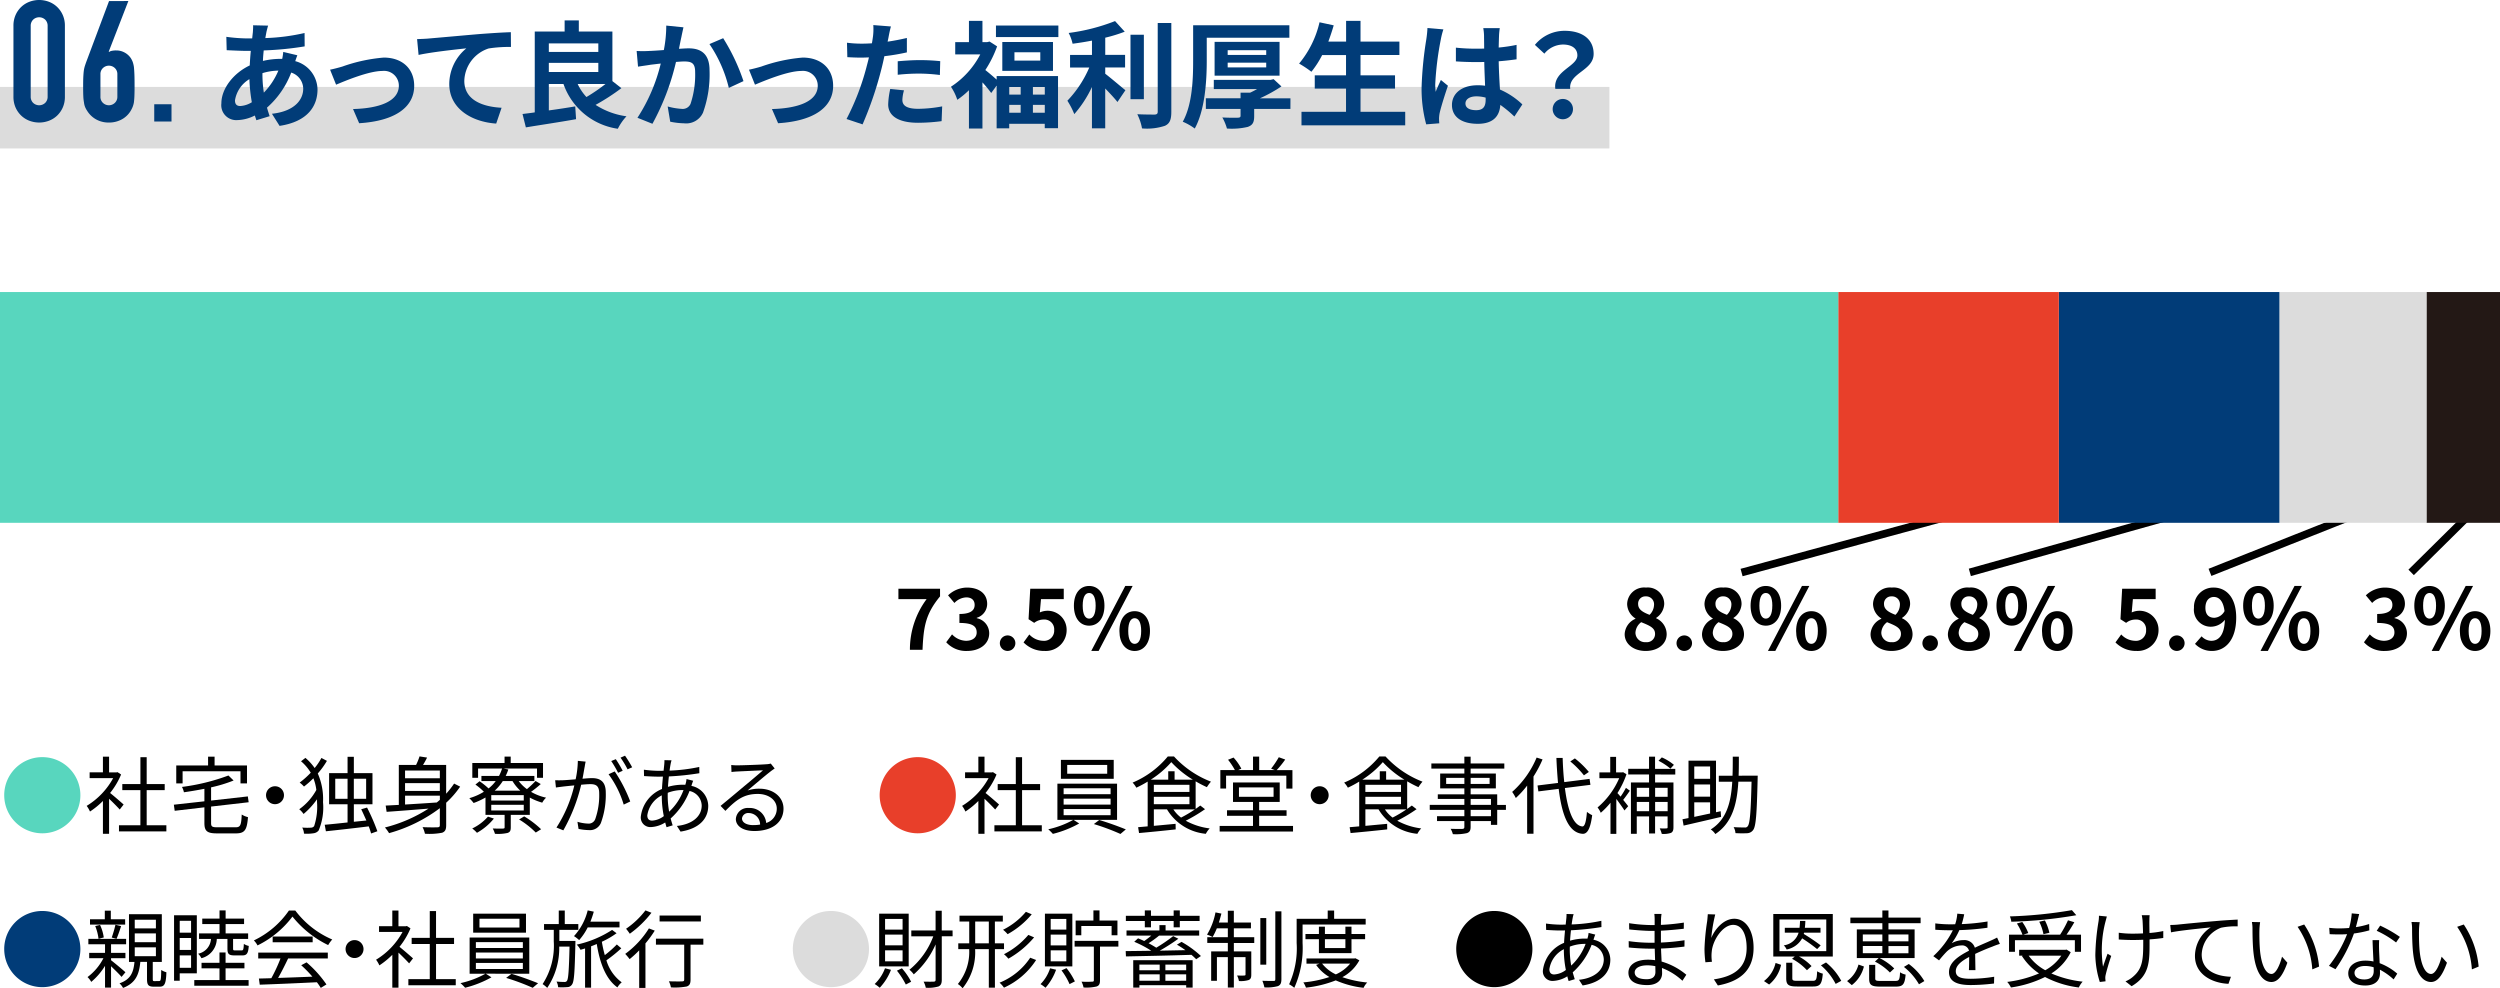 <svg xmlns="http://www.w3.org/2000/svg" width="325" height="128.473" viewBox="0 0 325 128.473">
  <g id="グループ_7117" data-name="グループ 7117" transform="translate(-30 -3978.035)">
    <path id="パス_25105" data-name="パス 25105" d="M0,0H10.52V1H0Z" transform="translate(343.096 4052.091) rotate(-44.683)"/>
    <path id="パス_25107" data-name="パス 25107" d="M0,0H20.017V1H0Z" transform="translate(317.113 4051.977) rotate(-21.656)"/>
    <path id="パス_25109" data-name="パス 25109" d="M0,0H27.423V1H0Z" transform="matrix(0.963, -0.27, 0.27, 0.963, 285.945, 4051.962)"/>
    <path id="パス_25111" data-name="パス 25111" d="M0,0H28.387V1H0Z" transform="translate(256.275 4051.981) rotate(-15.177)"/>
    <path id="パス_22908" data-name="パス 22908" d="M2035.5,1417.463a4.951,4.951,0,1,1-4.951,4.951A4.944,4.944,0,0,1,2035.5,1417.463Z" transform="translate(-2000 2659)" fill="#58d6be"/>
    <path id="パス_22909" data-name="パス 22909" d="M2045.565,1424.273c-.286-.32-.89-.935-1.385-1.4v4.555h-.8v-4.268a10.381,10.381,0,0,1-1.683,1.375,3.673,3.673,0,0,0-.429-.737,9.555,9.555,0,0,0,3.444-3.609h-3.059v-.748h1.727V1417.4h.8v2.047h.957l.142-.033.462.309a9.915,9.915,0,0,1-1.429,2.4c.516.406,1.485,1.254,1.759,1.5Zm6.063,2.046v.8h-6.161v-.8h2.783v-4.565H2045.9v-.793h2.354v-3.486h.814v3.486h2.343v.793h-2.343v4.565Z" transform="translate(-2000 2659)"/>
    <path id="パス_22910" data-name="パス 22910" d="M2060.625,1426.583c.639,0,.737-.286.8-1.661a2.674,2.674,0,0,0,.813.342c-.132,1.649-.4,2.111-1.573,2.111h-2.453c-1.277,0-1.639-.285-1.639-1.354v-2.035l-3.862.452-.11-.792,3.972-.441v-1.627c-.891.176-1.8.33-2.663.451a2.568,2.568,0,0,0-.253-.693,27.023,27.023,0,0,0,6.04-1.486l.671.65a18.426,18.426,0,0,1-2.927.891v1.716l4.776-.539.109.758-4.885.562v2.133c0,.463.121.562.826.562Zm-6.887-5.71h-.825v-2.332h4.137V1417.4h.846v1.145h4.214v2.332h-.846V1419.3h-7.526Z" transform="translate(-2000 2659)"/>
    <path id="パス_22911" data-name="パス 22911" d="M2066.917,1422.414a1.166,1.166,0,1,1-1.166-1.166A1.16,1.16,0,0,1,2066.917,1422.414Z" transform="translate(-2000 2659)"/>
    <path id="パス_22912" data-name="パス 22912" d="M2072.5,1417.947a10.244,10.244,0,0,1-1.189,1.639,8.216,8.216,0,0,1,.682,3.73,7.655,7.655,0,0,1-.571,3.686,1.025,1.025,0,0,1-.627.352,5.412,5.412,0,0,1-1.277.054,1.84,1.84,0,0,0-.231-.792,7.189,7.189,0,0,0,1.188.011.5.5,0,0,0,.364-.2,8.05,8.05,0,0,0,.374-3.125v-.364a9.882,9.882,0,0,1-1.75,1.914,3.016,3.016,0,0,0-.561-.615,7.476,7.476,0,0,0,2.222-2.509,5.914,5.914,0,0,0-.385-1.518,12.285,12.285,0,0,1-1.221,1.078,3.588,3.588,0,0,0-.561-.517,11.037,11.037,0,0,0,1.441-1.287,5.987,5.987,0,0,0-1.265-1.485l.572-.439a6.86,6.86,0,0,1,1.2,1.32,8.019,8.019,0,0,0,.88-1.311Zm5.742,9.44a8.752,8.752,0,0,0-.308-.924c-2.013.252-4.092.483-5.567.637l-.153-.846c.792-.066,1.826-.177,2.969-.3v-2.365h-2.4v-4.049h2.4v-2.123H2076v2.123h2.421v4.049H2076v2.277l1.628-.165c-.22-.495-.45-1.012-.671-1.463l.76-.22a26.248,26.248,0,0,1,1.342,3.08Zm-3.059-4.512v-2.606h-1.6v2.606Zm.815-2.606v2.606h1.6v-2.606Z" transform="translate(-2000 2659)"/>
    <path id="パス_22913" data-name="パス 22913" d="M2089.819,1421.3a12.19,12.19,0,0,1-1.815,2.09v2.9c0,.572-.121.848-.527,1a8.667,8.667,0,0,1-2.234.131,3.556,3.556,0,0,0-.308-.858c.869.044,1.694.033,1.936.022s.308-.076.308-.308V1424.1a19.777,19.777,0,0,1-6.6,3.245,4.842,4.842,0,0,0-.539-.737,18.986,18.986,0,0,0,5.666-2.453c-2.014.164-3.994.319-5.446.418l-.121-.814c.5-.022,1.067-.055,1.706-.088v-5.193h2.244a7.98,7.98,0,0,0,.451-1.112l.979.155a10.082,10.082,0,0,1-.528.957H2088v3.741a10.755,10.755,0,0,0,1.034-1.32Zm-7.162-2.1v1.012h4.522V1419.2Zm4.522,1.639h-4.522v1.013h4.522Zm-4.522,2.784c1.277-.077,2.707-.165,4.126-.265.132-.109.264-.219.4-.34v-.55h-4.522Z" transform="translate(-2000 2659)"/>
    <path id="パス_22914" data-name="パス 22914" d="M2100.3,1420.961a14.047,14.047,0,0,1-1.266,1.013,6.808,6.808,0,0,0,1.958.758,2.588,2.588,0,0,0-.5.65,7.861,7.861,0,0,1-1.617-.66v2.244H2096.4v1.628c0,.408-.087.617-.428.726a5.656,5.656,0,0,1-1.628.11,3.556,3.556,0,0,0-.286-.693c.616.023,1.166.023,1.342.011s.2-.055.2-.176v-1.606h-2.487v-2.255a9.378,9.378,0,0,1-1.54.715,5.673,5.673,0,0,0-.561-.627,7.436,7.436,0,0,0,1.892-.836,8.467,8.467,0,0,0-1.1-.936l.539-.429a9.231,9.231,0,0,1,1.167.935,4.809,4.809,0,0,0,.934-.957h-1.859v-.671h2.288a6.314,6.314,0,0,0,.4-.957h-3.124v1.2h-.748v-1.924h4.191v-.827h.8v.827h4.2v1.924h-.781v-1.2h-4.325l.595.121a6.2,6.2,0,0,1-.342.836h3.73v.671h-2.035a5.074,5.074,0,0,0,1.067,1.045,13.161,13.161,0,0,0,1.122-1.056Zm-6.095,4.489a7.6,7.6,0,0,1-2.2,1.849,4.358,4.358,0,0,0-.615-.562,6.4,6.4,0,0,0,2.046-1.54Zm3.883-3.048h-4.225v.705h4.225Zm0,1.254h-4.225v.739h4.225Zm-.451-1.837a5.743,5.743,0,0,1-1.012-1.243h-1.266a6.235,6.235,0,0,1-1.045,1.243Zm.506,3.345a12.389,12.389,0,0,1,2.2,1.672l-.694.43a11.109,11.109,0,0,0-2.167-1.7Z" transform="translate(-2000 2659)"/>
    <path id="パス_22915" data-name="パス 22915" d="M2106.011,1418.706c-.067.319-.165.968-.286,1.563.516-.044.967-.078,1.232-.078.989,0,1.793.374,1.793,1.871a10.651,10.651,0,0,1-.639,3.971,1.547,1.547,0,0,1-1.6.913,6.751,6.751,0,0,1-1.3-.153l-.143-.925a5.328,5.328,0,0,0,1.342.232.919.919,0,0,0,.969-.573,9.294,9.294,0,0,0,.517-3.367c0-1-.462-1.187-1.166-1.187-.264,0-.705.033-1.177.076a22.441,22.441,0,0,1-2.321,5.93l-.892-.363a17.452,17.452,0,0,0,2.321-5.479c-.583.055-1.111.111-1.4.143-.253.033-.715.089-.99.132l-.1-.945c.351.011.638.011.99,0s1-.067,1.672-.121a12.3,12.3,0,0,0,.286-2.4l1.013.1C2106.088,1418.255,2106.044,1418.486,2106.011,1418.706Zm5.919,4.522-.848.407a12.905,12.905,0,0,0-1.969-3.949l.8-.364A18.829,18.829,0,0,1,2111.93,1423.228Zm-.98-3.994-.6.264a13.556,13.556,0,0,0-.891-1.529l.594-.242A15.46,15.46,0,0,1,2110.95,1419.234Zm1.233-.451-.6.264a12.219,12.219,0,0,0-.913-1.518l.583-.254A16.173,16.173,0,0,1,2112.183,1418.783Z" transform="translate(-2000 2659)"/>
    <path id="パス_22916" data-name="パス 22916" d="M2117.176,1418.376c-.044.231-.088.517-.132.837a22.015,22.015,0,0,0,3.861-.474l.012.814a34.793,34.793,0,0,1-3.961.418c-.055.429-.088.891-.121,1.353a7.035,7.035,0,0,1,1.849-.275c.142,0,.274,0,.406.012.012-.034.022-.067.033-.111a2.912,2.912,0,0,0,.121-.637l.869.219c-.065.155-.165.451-.219.628,0,.01-.011.022-.011.043a2.689,2.689,0,0,1,2.188,2.586c0,1.584-1.045,2.948-3.6,3.356l-.474-.738c1.991-.209,3.224-1.232,3.224-2.663a1.989,1.989,0,0,0-1.584-1.881,9.166,9.166,0,0,1-2.454,3.576q.132.479.264.891l-.792.242c-.066-.187-.121-.4-.177-.616a3.781,3.781,0,0,1-1.87.6,1.244,1.244,0,0,1-1.3-1.386,4.42,4.42,0,0,1,2.75-3.565c.023-.549.078-1.1.122-1.617-.231.011-.452.011-.671.011-.473,0-1.331-.043-1.783-.076l-.021-.826a15.21,15.21,0,0,0,1.814.143c.253,0,.5,0,.748-.011.034-.319.067-.6.089-.847a4.806,4.806,0,0,0,.022-.528l.924.022A3.6,3.6,0,0,0,2117.176,1418.376Zm-2.4,7.339a2.76,2.76,0,0,0,1.519-.584,13.365,13.365,0,0,1-.264-2.5v-.2a3.472,3.472,0,0,0-1.882,2.6C2114.15,1425.482,2114.359,1425.715,2114.777,1425.715Zm2.212-1.156a7.294,7.294,0,0,0,1.87-2.817h-.187a5.377,5.377,0,0,0-1.859.353c-.011.153-.011.3-.011.45A11.789,11.789,0,0,0,2116.989,1424.559Z" transform="translate(-2000 2659)"/>
    <path id="パス_22917" data-name="パス 22917" d="M2125.833,1418.53c.572,0,3.19-.089,3.773-.143a2.586,2.586,0,0,0,.595-.088l.506.639c-.2.142-.418.285-.616.451-.55.418-2.047,1.693-2.9,2.408a4.649,4.649,0,0,1,1.529-.231c1.826,0,3.135,1.1,3.135,2.586,0,1.772-1.453,2.915-3.785,2.915-1.5,0-2.409-.649-2.409-1.562a1.546,1.546,0,0,1,1.7-1.431,2.13,2.13,0,0,1,2.244,1.947,1.929,1.929,0,0,0,1.375-1.88c0-1.078-1.034-1.893-2.464-1.893-1.838,0-2.817.781-4.214,2.2l-.627-.649c.913-.748,2.321-1.925,2.959-2.464.616-.506,1.991-1.662,2.553-2.156-.583.021-2.783.121-3.366.153-.243.011-.5.033-.727.066l-.033-.913A6.344,6.344,0,0,0,2125.833,1418.53Zm2.091,7.767a5.517,5.517,0,0,0,.89-.067,1.5,1.5,0,0,0-1.474-1.5.806.806,0,0,0-.88.7C2126.46,1425.967,2127.065,1426.3,2127.924,1426.3Z" transform="translate(-2000 2659)"/>
    <path id="パス_22918" data-name="パス 22918" d="M2149.308,1417.463a4.951,4.951,0,1,1-4.952,4.951A4.943,4.943,0,0,1,2149.308,1417.463Z" transform="translate(-2000 2659)" fill="#e83f2a"/>
    <path id="パス_22919" data-name="パス 22919" d="M2159.372,1424.273c-.286-.32-.891-.935-1.386-1.4v4.555h-.8v-4.268a10.387,10.387,0,0,1-1.683,1.375,3.63,3.63,0,0,0-.43-.737,9.551,9.551,0,0,0,3.445-3.609h-3.059v-.748h1.727V1417.4h.8v2.047h.957l.143-.033.462.309a9.924,9.924,0,0,1-1.43,2.4c.517.406,1.486,1.254,1.76,1.5Zm6.063,2.046v.8h-6.162v-.8h2.784v-4.565H2159.7v-.793h2.355v-3.486h.814v3.486h2.343v.793h-2.343v4.565Z" transform="translate(-2000 2659)"/>
    <path id="パス_22920" data-name="パス 22920" d="M2169.559,1425.615l.736.473a13.962,13.962,0,0,1-3.421,1.353,6.5,6.5,0,0,0-.6-.6,11.871,11.871,0,0,0,3.246-1.221h-2.058v-4.709h7.756v4.709Zm5.225-5.336h-6.865v-2.465h6.865Zm-6.513,2h6.106v-.769h-6.106Zm0,1.354h6.106v-.77h-6.106Zm0,1.375h6.106v-.792h-6.106Zm5.666-6.535h-5.2v1.144h5.2Zm-1.035,7.162c1.134.33,2.6.869,3.455,1.221l-.7.594a28.83,28.83,0,0,0-3.455-1.287Z" transform="translate(-2000 2659)"/>
    <path id="パス_22921" data-name="パス 22921" d="M2186.653,1424.229a20.407,20.407,0,0,1-2.508,1.5,8.625,8.625,0,0,0,3.113,1,3.1,3.1,0,0,0-.5.7,6.588,6.588,0,0,1-5.05-3.179H2180v2.145l2.827-.263.012.725c-1.717.187-3.51.363-4.764.474l-.121-.76c.362-.033.78-.066,1.243-.109v-5.82a14,14,0,0,1-1.474.792,3.229,3.229,0,0,0-.485-.661,11.9,11.9,0,0,0,4.578-3.4h.8a12.781,12.781,0,0,0,4.808,3.278,5.365,5.365,0,0,0-.527.716,15.261,15.261,0,0,1-1.464-.76v3.586c.22-.153.429-.307.605-.439Zm-1.585-3.84a12.781,12.781,0,0,1-2.8-2.278,12.319,12.319,0,0,1-2.663,2.278h2.266V1419.3h.825v1.088Zm-5.071,1.595h4.632v-.923H2180Zm0,1.6h4.632v-.969H2180Zm2.541.671a4.2,4.2,0,0,0,1,1.067,16.228,16.228,0,0,0,1.8-1.067Z" transform="translate(-2000 2659)"/>
    <path id="パス_22922" data-name="パス 22922" d="M2198.093,1426.407v.726h-9.538v-.726h4.335v-1.32h-3.378v-.715h3.378v-1.089h-2.6v-2.531h6.073v2.531h-2.674v1.089h3.565v.715h-3.565v1.32Zm-8.7-4.862h-.748v-2.4h1.892a9.07,9.07,0,0,0-.891-1.341l.715-.287a6.792,6.792,0,0,1,1.012,1.441l-.407.187h1.926v-1.75h.8v1.75h2.025l-.473-.187a11.717,11.717,0,0,0,1-1.484l.836.3a12.552,12.552,0,0,1-1.111,1.375h2.047v2.4h-.793v-1.673h-7.833Zm1.672,1.078h4.5V1421.4h-4.5Z" transform="translate(-2000 2659)"/>
    <path id="パス_22923" data-name="パス 22923" d="M2202.724,1422.414a1.166,1.166,0,1,1-1.166-1.166A1.16,1.16,0,0,1,2202.724,1422.414Z" transform="translate(-2000 2659)"/>
    <path id="パス_22924" data-name="パス 22924" d="M2214.153,1424.229a20.407,20.407,0,0,1-2.508,1.5,8.625,8.625,0,0,0,3.113,1,3.1,3.1,0,0,0-.5.7,6.588,6.588,0,0,1-5.05-3.179H2207.5v2.145l2.827-.263.012.725c-1.717.187-3.51.363-4.764.474l-.121-.76c.362-.033.78-.066,1.243-.109v-5.82a14,14,0,0,1-1.474.792,3.229,3.229,0,0,0-.485-.661,11.9,11.9,0,0,0,4.578-3.4h.8a12.781,12.781,0,0,0,4.808,3.278,5.365,5.365,0,0,0-.527.716,15.261,15.261,0,0,1-1.464-.76v3.586c.22-.153.429-.307.605-.439Zm-1.585-3.84a12.781,12.781,0,0,1-2.8-2.278,12.319,12.319,0,0,1-2.663,2.278h2.266V1419.3h.825v1.088Zm-5.071,1.595h4.632v-.923H2207.5Zm0,1.6h4.632v-.969H2207.5Zm2.541.671a4.2,4.2,0,0,0,1,1.067,16.228,16.228,0,0,0,1.8-1.067Z" transform="translate(-2000 2659)"/>
    <path id="パス_22925" data-name="パス 22925" d="M2225.77,1424.316h-1.134v1.948h-.814v-.494h-2.64v.758c0,.506-.155.693-.485.814a6.559,6.559,0,0,1-1.826.133,2.737,2.737,0,0,0-.286-.694c.66.022,1.32.012,1.508.012.209-.012.274-.078.274-.265v-.758h-3.554v-.627h3.554v-.827h-4.5v-.648h4.5v-.77h-3.454v-.6h3.454v-.771h-3.146v-1.936h3.146v-.638h-4.29v-.671h4.29v-.881h.815v.881h4.379v.671h-4.379v.638h3.278v1.936h-3.278v.771h3.454v1.375h1.134Zm-5.4-3.366v-.792H2218v.792Zm.815-.792v.792h2.464v-.792Zm0,3.51h2.64v-.77h-2.64Zm2.64.648h-2.64v.827h2.64Z" transform="translate(-2000 2659)"/>
    <path id="パス_22926" data-name="パス 22926" d="M2230.531,1417.76a14.8,14.8,0,0,1-1.177,2.222v7.438h-.825v-6.26a12.6,12.6,0,0,1-1.474,1.617,5.368,5.368,0,0,0-.473-.793,12.325,12.325,0,0,0,3.179-4.466Zm2.905,3.719c.374,2.916,1.088,4.884,2.266,4.994.319.022.5-.627.6-1.892a3.332,3.332,0,0,0,.682.429c-.242,1.881-.682,2.453-1.254,2.42-1.8-.131-2.684-2.409-3.1-5.842l-2.641.33-.11-.77,2.663-.33c-.089-1.023-.165-2.112-.209-3.255h.813c.034,1.111.1,2.177.209,3.146l3.29-.418.11.77Zm2.475-1.651a11.769,11.769,0,0,0-1.771-1.805l.593-.395a11.524,11.524,0,0,1,1.816,1.761Z" transform="translate(-2000 2659)"/>
    <path id="パス_22927" data-name="パス 22927" d="M2241.884,1421.83c-.286.408-.606.858-.869,1.189.285.352.549.682.648.825l-.484.551c-.209-.342-.671-.981-1.056-1.5v4.543h-.759v-4.048a10.391,10.391,0,0,1-1.265,1.309,2.861,2.861,0,0,0-.418-.693,10.307,10.307,0,0,0,2.816-3.807h-2.574v-.748h1.408v-2.024h.759v2.024h.77l.143-.032.44.274a11.939,11.939,0,0,1-1.177,2.443c.121.121.254.286.407.462a10.244,10.244,0,0,0,.7-1.144Zm3.278-2.111v1.033h2.387v5.82c0,.385-.077.606-.319.738a3.1,3.1,0,0,1-1.2.131,3.477,3.477,0,0,0-.264-.714c.407.01.748.01.869,0s.154-.034.154-.155v-1.408h-1.628v2.223h-.781v-2.223h-1.6v2.266h-.759v-6.678h2.355v-1.033h-2.707v-.739h2.707V1417.4h.781v1.584h2.629v.739Zm-2.377,1.726v1.178h1.6v-1.178Zm1.6,3.048v-1.21h-1.6v1.21Zm.781-3.048v1.178h1.628v-1.178Zm1.628,3.048v-1.21h-1.628v1.21Zm.363-5.534a7.694,7.694,0,0,0-1.551-1.023l.429-.44a6.423,6.423,0,0,1,1.573.968Z" transform="translate(-2000 2659)"/>
    <path id="パス_22928" data-name="パス 22928" d="M2253.741,1425.23c-1.716.407-3.564.836-4.873,1.133l-.143-.825.781-.153v-7.46h3.575v6.7l.606-.132Zm-3.487-6.556v1.605h2.058v-1.605Zm2.058,2.343h-2.058v1.584h2.058Zm-2.058,4.213c.638-.132,1.331-.287,2.058-.44v-1.452h-2.058Zm8.251-5.358s-.011.308-.011.407c-.11,4.61-.22,6.172-.583,6.657a1.007,1.007,0,0,1-.792.418,14.1,14.1,0,0,1-1.508-.012,1.789,1.789,0,0,0-.241-.781c.627.044,1.2.044,1.43.044a.4.4,0,0,0,.407-.165c.275-.33.4-1.782.495-5.787h-1.717c-.165,2.861-.769,5.336-2.992,6.81a2.084,2.084,0,0,0-.594-.6c2.09-1.309,2.641-3.575,2.794-6.205h-1.749v-.781h1.783c.033-.8.033-1.628.033-2.476h.792c0,.848,0,1.673-.033,2.476Z" transform="translate(-2000 2659)"/>
    <path id="パス_22929" data-name="パス 22929" d="M2035.5,1437.463a4.951,4.951,0,1,1-4.951,4.951A4.944,4.944,0,0,1,2035.5,1437.463Z" transform="translate(-2000 2659)" fill="#013c78"/>
    <path id="パス_22930" data-name="パス 22930" d="M2045.8,1446.033c-.253-.308-.869-.913-1.364-1.387v2.774h-.782v-2.828a8.441,8.441,0,0,1-1.793,2.09,2.655,2.655,0,0,0-.484-.627,7.049,7.049,0,0,0,2.068-2.453h-1.848v-.694h2.057v-1.121h-2.167v-.7h4.907v.7h-1.958v1.121h1.87v.694h-1.87v.263c.462.353,1.606,1.31,1.87,1.563Zm.473-6.8H2041.7v-.693h1.925v-1.122h.781v1.122h1.86Zm-3.268.044a5.647,5.647,0,0,1,.484,1.628l-.681.176a6.342,6.342,0,0,0-.43-1.66Zm2.739.154c-.186.572-.406,1.221-.594,1.65l-.626-.164a15.492,15.492,0,0,0,.484-1.662Zm4.941,7.14c.219,0,.253-.154.274-1.441a2.315,2.315,0,0,0,.672.3c-.044,1.508-.254,1.871-.858,1.871h-.792c-.705,0-.87-.242-.87-1v-2.223h-.869c-.154,1.662-.616,2.751-2.244,3.389a2.435,2.435,0,0,0-.463-.6c1.453-.506,1.816-1.408,1.947-2.784h-.714v-6.2h4.268v6.2h-1.177v2.212c0,.253.034.286.231.286Zm-3.169-6.843h2.751V1438.6h-2.751Zm0,1.793h2.751v-1.143h-2.751Zm0,1.816h2.751v-1.145h-2.751Z" transform="translate(-2000 2659)"/>
    <path id="パス_22931" data-name="パス 22931" d="M2053.364,1445.571v.957h-.737v-8.505h2.96v7.548Zm0-6.832v1.54h1.475v-1.54Zm0,3.784h1.475v-1.55h-1.475Zm1.475,2.323v-1.608h-1.475v1.608Zm4.488,1.594h2.992v.738h-7.062v-.738h3.278v-1.518H2056.2v-.727h2.332v-1.341h.792v1.341h2.453v.727h-2.453Zm-1.143-5.346a2.653,2.653,0,0,1-2,2.508,2.151,2.151,0,0,0-.429-.583,2.079,2.079,0,0,0,1.672-1.925h-1.551v-.715h2.662v-1.211h-2.244v-.715h2.244v-1.067h.792v1.067h2.4v.715h-2.4v1.211h2.927v.715H2060.3v1.254c0,.209.032.242.285.242h.815c.219,0,.264-.1.3-.848a1.831,1.831,0,0,0,.639.264c-.066,1-.275,1.232-.836,1.232h-1.013c-.758,0-.923-.2-.923-.89v-1.254Z" transform="translate(-2000 2659)"/>
    <path id="パス_22932" data-name="パス 22932" d="M2068.391,1437.408a11.846,11.846,0,0,0,4.8,3.762,4.377,4.377,0,0,0-.529.726,13.475,13.475,0,0,1-4.642-3.707,12.575,12.575,0,0,1-4.544,3.751,2.6,2.6,0,0,0-.473-.649,11.564,11.564,0,0,0,4.555-3.883Zm-4.82,5.467h9.044v.76h-5.16c-.385.814-.858,1.76-1.3,2.53,1.364-.044,2.915-.1,4.455-.165a16.208,16.208,0,0,0-1.452-1.484l.694-.375a14.648,14.648,0,0,1,2.585,2.871l-.737.451a6.753,6.753,0,0,0-.506-.736c-2.7.131-5.545.252-7.426.318l-.11-.8c.473-.012,1.023-.021,1.617-.044a20.785,20.785,0,0,0,1.188-2.563h-2.894Zm7.075-2.09v.748h-5.2v-.748Z" transform="translate(-2000 2659)"/>
    <path id="パス_22933" data-name="パス 22933" d="M2077.257,1442.414a1.166,1.166,0,1,1-1.166-1.166A1.16,1.16,0,0,1,2077.257,1442.414Z" transform="translate(-2000 2659)"/>
    <path id="パス_22934" data-name="パス 22934" d="M2083.186,1444.273c-.287-.32-.891-.935-1.386-1.4v4.555h-.8v-4.268a10.387,10.387,0,0,1-1.683,1.375,3.572,3.572,0,0,0-.429-.737,9.552,9.552,0,0,0,3.444-3.609h-3.058v-.748H2081V1437.4h.8v2.047h.957l.142-.033.462.309a9.889,9.889,0,0,1-1.429,2.4c.516.406,1.485,1.254,1.759,1.5Zm6.062,2.046v.8h-6.161v-.8h2.783v-4.565h-2.354v-.793h2.354v-3.486h.815v3.486h2.342v.793h-2.342v4.565Z" transform="translate(-2000 2659)"/>
    <path id="パス_22935" data-name="パス 22935" d="M2093.152,1445.615l.737.473a13.962,13.962,0,0,1-3.421,1.353,6.4,6.4,0,0,0-.606-.6,11.846,11.846,0,0,0,3.246-1.221h-2.057v-4.709h7.756v4.709Zm5.226-5.336h-6.865v-2.465h6.865Zm-6.514,2h6.107v-.769h-6.107Zm0,1.354h6.107v-.77h-6.107Zm0,1.375h6.107v-.792h-6.107Zm5.666-6.535h-5.2v1.144h5.2Zm-1.034,7.162c1.134.33,2.6.869,3.455,1.221l-.7.594a28.878,28.878,0,0,0-3.455-1.287Z" transform="translate(-2000 2659)"/>
    <path id="パス_22936" data-name="パス 22936" d="M2104.8,1441.721c-.089,3.685-.155,4.928-.441,5.3a.735.735,0,0,1-.627.341,8.013,8.013,0,0,1-1.177.011,1.76,1.76,0,0,0-.209-.736c.451.043.858.054,1.023.054a.355.355,0,0,0,.341-.154c.177-.264.253-1.342.33-4.444H2102.7a9.282,9.282,0,0,1-1.562,5.368,3.507,3.507,0,0,0-.6-.494,9.139,9.139,0,0,0,1.452-5.545v-1.508h-1.265v-.748h1.914v-1.76h.781v1.76h1.761v.748h-2.465v1.441h2.091Zm1.6-2.123a7.482,7.482,0,0,1-1.11,1.65,4.758,4.758,0,0,0-.672-.518,7.6,7.6,0,0,0,1.782-3.344l.792.165a12.645,12.645,0,0,1-.439,1.3h3.784v.748Zm4.368,2.716a18.235,18.235,0,0,1-1.936,1.563,5.494,5.494,0,0,0,1.991,2.86,2.527,2.527,0,0,0-.56.66c-1.5-1.067-2.278-3.135-2.685-5.643-.242.109-.495.209-.737.3v5.379h-.782v-5.1c-.209.066-.407.121-.593.176a2.643,2.643,0,0,0-.495-.672,13.777,13.777,0,0,0,4.6-1.914l.583.43a10.859,10.859,0,0,1-1.914,1.111,16.182,16.182,0,0,0,.385,1.738,14.2,14.2,0,0,0,1.562-1.386Z" transform="translate(-2000 2659)"/>
    <path id="パス_22937" data-name="パス 22937" d="M2115.118,1440.016a13.981,13.981,0,0,1-1.21,1.661v5.786h-.813v-4.885a13.048,13.048,0,0,1-1.243,1.145,7.873,7.873,0,0,0-.573-.682,11.962,11.962,0,0,0,3.08-3.312Zm-.429-2.323a13.441,13.441,0,0,1-2.816,2.729,7.25,7.25,0,0,0-.484-.649,10.922,10.922,0,0,0,2.519-2.387Zm6.745,4.149h-1.662v4.543c0,.506-.121.76-.484.891a8.311,8.311,0,0,1-2.068.121,2.931,2.931,0,0,0-.264-.792c.781.022,1.507.022,1.716.011s.275-.055.275-.242v-4.532h-3.675v-.781h6.162Zm-.32-3.015h-5.368v-.77h5.368Z" transform="translate(-2000 2659)"/>
    <path id="パス_22938" data-name="パス 22938" d="M2138.021,1437.463a4.951,4.951,0,1,1-4.952,4.951A4.943,4.943,0,0,1,2138.021,1437.463Z" transform="translate(-2000 2659)" fill="#dcdcdc"/>
    <path id="パス_22939" data-name="パス 22939" d="M2145.83,1445.109a7.144,7.144,0,0,1-1.463,2.332,5.19,5.19,0,0,0-.66-.484,5.318,5.318,0,0,0,1.342-2.046Zm2.3-.44h-3.84v-6.855h3.84Zm-.793-6.172h-2.277v1.386h2.277Zm0,2.035h-2.277v1.4h2.277Zm0,2.046h-2.277v1.431h2.277Zm-.088,2.333a8.806,8.806,0,0,1,1.2,1.749l-.692.363a10.62,10.62,0,0,0-1.155-1.8Zm6.59-4.159h-1.408v5.655c0,.484-.12.726-.429.869a4.755,4.755,0,0,1-1.65.165,2.746,2.746,0,0,0-.287-.792c.617.011,1.156.011,1.321,0s.242-.055.242-.242v-4.6a11.135,11.135,0,0,1-2.838,3.894,3.365,3.365,0,0,0-.561-.6,10.221,10.221,0,0,0,3.1-4.346h-2.86v-.759h3.157v-2.563h.8v2.563h1.408Z" transform="translate(-2000 2659)"/>
    <path id="パス_22940" data-name="パス 22940" d="M2159.339,1442.425v5.005h-.792v-5.005h-1.782a7.414,7.414,0,0,1-1.629,5.083,2.684,2.684,0,0,0-.615-.551,6.589,6.589,0,0,0,1.473-4.532h-1.419v-.759H2156v-2.828h-1.265v-.77h5.633v.77h-1.034v2.828h1.188v.759Zm-.792-.759v-2.828h-1.772v2.828Zm6.149,2.167a9.747,9.747,0,0,1-4.18,3.6,3.514,3.514,0,0,0-.572-.649,8.676,8.676,0,0,0,3.983-3.246Zm-.571-5.94a10.935,10.935,0,0,1-3.136,2.585,3.676,3.676,0,0,0-.594-.573,9.273,9.273,0,0,0,2.97-2.333Zm.308,3a12.264,12.264,0,0,1-3.345,2.772,4.016,4.016,0,0,0-.572-.583,10.327,10.327,0,0,0,3.169-2.509Z" transform="translate(-2000 2659)"/>
    <path id="パス_22941" data-name="パス 22941" d="M2167.292,1445.1a7.277,7.277,0,0,1-1.375,2.343,5.06,5.06,0,0,0-.649-.472,5.136,5.136,0,0,0,1.243-2.058Zm2.112-.429h-3.564v-6.855h3.564Zm-.781-6.172h-2.035v1.386h2.035Zm0,2.035h-2.035v1.4h2.035Zm0,2.046h-2.035v1.431h2.035Zm.022,2.311a8.665,8.665,0,0,1,1.089,1.727l-.693.353a8.552,8.552,0,0,0-1.045-1.783Zm6.744-2.794H2173v4.368c0,.461-.1.692-.44.813a5.777,5.777,0,0,1-1.7.132,2.868,2.868,0,0,0-.263-.759,13.11,13.11,0,0,0,1.385,0c.165,0,.22-.044.22-.2v-4.356H2169.7v-.748h5.688Zm-4.819-1.474h-.737v-1.915h2.311v-1.32h.792v1.32h2.332v1.915h-.759v-1.211h-3.939Z" transform="translate(-2000 2659)"/>
    <path id="パス_22942" data-name="パス 22942" d="M2183.6,1441.479a13.036,13.036,0,0,1,2.52,1.837l-.616.418a8.322,8.322,0,0,0-.616-.572c-3.091.1-6.359.164-8.515.209l-.033-.693c.913-.012,2.046-.022,3.289-.044l.022-.011a13.871,13.871,0,0,0-2.2-1.156l.495-.45c.253.1.529.219.8.352a11,11,0,0,0,.924-.705h-3.223v-.671h4.279v-.692h.8v.692h4.368v.671h-5.215a12.351,12.351,0,0,1-1.364.99c.374.2.727.408,1,.584a21.178,21.178,0,0,0,2.2-1.508l.671.341a25.672,25.672,0,0,1-2.42,1.552c1.078-.022,2.211-.045,3.334-.066a11.529,11.529,0,0,0-1.1-.715Zm-4.774-2.717h-2.464v-.672h2.464v-.7h.8v.7h2.949v-.7h.8v.7h2.574v.672h-2.574v.824h-.8v-.824h-2.949v.824h-.8Zm-1.507,5.1h7.723v3.565h-.836v-.319h-6.084v.319h-.8Zm.8.573v.737h2.641v-.737Zm2.641,2.1v-.836h-2.641v.836Zm3.443-2.1H2181.5v.737h2.706Zm0,2.1v-.836H2181.5v.836Z" transform="translate(-2000 2659)"/>
    <path id="パス_22943" data-name="パス 22943" d="M2190.4,1440.873h2.652v.748H2190.4v1.1h2.267v3c0,.375-.055.584-.33.715a3.4,3.4,0,0,1-1.276.132,2.5,2.5,0,0,0-.243-.715c.474.011.836.011.947,0s.154-.033.154-.142v-2.245H2190.4v3.95h-.781v-3.95H2188.2v3.069h-.748v-3.817h2.167v-1.1h-2.673v-.748h2.673v-1.154h-1.43a8.417,8.417,0,0,1-.55,1.133,4.7,4.7,0,0,0-.726-.309,8.69,8.69,0,0,0,1.1-2.893l.769.155c-.1.384-.209.791-.33,1.166h1.166v-1.541h.781v1.541h2.223v.748H2190.4Zm4.214,3.565h-.77v-6.051h.77Zm1.969-6.931v8.8c0,.539-.12.781-.45.923a5.424,5.424,0,0,1-1.761.165,4.783,4.783,0,0,0-.264-.858c.649.022,1.265.022,1.453.022s.23-.055.23-.242v-8.812Z" transform="translate(-2000 2659)"/>
    <path id="パス_22944" data-name="パス 22944" d="M2199.335,1439.223v2.4a12.7,12.7,0,0,1-1.078,5.831,3.236,3.236,0,0,0-.672-.462,11.3,11.3,0,0,0,.979-5.369v-3.146h4.038V1437.4h.836v1.079h4.1v.748Zm7.382,4.654a5.443,5.443,0,0,1-2.212,2.189,14,14,0,0,0,3.234.694,2.381,2.381,0,0,0-.472.692,12.524,12.524,0,0,1-3.62-.968,14.82,14.82,0,0,1-3.873.946,2.789,2.789,0,0,0-.34-.682,14.923,14.923,0,0,0,3.388-.7,5.532,5.532,0,0,1-1.727-1.573l.44-.164h-1.694v-.672h6.216l.142-.033Zm-5.259-.936v-1.814h-1.749v-.672h1.749v-.957h.781v.957h2.662v-.957h.792v.957h1.772v.672h-1.772v1.814Zm.418,1.366a4.936,4.936,0,0,0,1.782,1.4,5.078,5.078,0,0,0,1.86-1.4Zm.363-3.18v1.154h2.662v-1.154Z" transform="translate(-2000 2659)"/>
    <path id="パス_22945" data-name="パス 22945" d="M2224.261,1437.463a4.951,4.951,0,1,1-4.951,4.951A4.943,4.943,0,0,1,2224.261,1437.463Z" transform="translate(-2000 2659)"/>
    <path id="パス_22946" data-name="パス 22946" d="M2234.446,1438.376c-.044.231-.088.517-.132.837a22.015,22.015,0,0,0,3.862-.474l.011.814a34.8,34.8,0,0,1-3.96.418c-.055.429-.088.891-.122,1.353a7.046,7.046,0,0,1,1.849-.275c.143,0,.275,0,.406.012.012-.034.023-.067.034-.111a2.971,2.971,0,0,0,.121-.637l.869.219c-.066.155-.165.451-.22.628,0,.01-.011.022-.011.043a2.69,2.69,0,0,1,2.189,2.586c0,1.584-1.045,2.948-3.6,3.356l-.474-.738c1.992-.209,3.224-1.232,3.224-2.663a1.988,1.988,0,0,0-1.584-1.881,9.153,9.153,0,0,1-2.454,3.576q.133.479.265.891l-.792.242c-.067-.187-.121-.4-.177-.616a3.787,3.787,0,0,1-1.87.6,1.244,1.244,0,0,1-1.3-1.386,4.418,4.418,0,0,1,2.75-3.565c.022-.549.077-1.1.121-1.617-.23.011-.451.011-.671.011-.472,0-1.331-.043-1.782-.076l-.022-.826a15.211,15.211,0,0,0,1.815.143c.253,0,.5,0,.748-.011.033-.319.066-.6.089-.847a4.774,4.774,0,0,0,.021-.528l.924.022A3.64,3.64,0,0,0,2234.446,1438.376Zm-2.4,7.339a2.755,2.755,0,0,0,1.518-.584,13.365,13.365,0,0,1-.263-2.5v-.2a3.47,3.47,0,0,0-1.882,2.6C2231.421,1445.482,2231.63,1445.715,2232.048,1445.715Zm2.212-1.156a7.305,7.305,0,0,0,1.87-2.817h-.188a5.386,5.386,0,0,0-1.859.353c-.011.153-.011.3-.011.45A11.689,11.689,0,0,0,2234.26,1444.559Z" transform="translate(-2000 2659)"/>
    <path id="パス_22947" data-name="パス 22947" d="M2245.932,1438.6c0,.143-.012.384-.012.672a27.816,27.816,0,0,0,2.981-.3l-.01.8c-.87.1-1.914.2-2.971.253v1.54a27.4,27.4,0,0,0,3.069-.3l-.01.825c-1.035.132-2,.219-3.047.253.021.572.054,1.166.076,1.694a8.75,8.75,0,0,1,3.213,1.716l-.506.781a8.114,8.114,0,0,0-2.662-1.661c.01.274.021.507.021.683,0,.758-.506,1.539-1.936,1.539-1.584,0-2.443-.561-2.443-1.618,0-1,.957-1.682,2.542-1.682a6.445,6.445,0,0,1,.924.065c-.011-.494-.033-1.022-.044-1.5h-.627c-.748,0-1.958-.065-2.751-.153l-.01-.825a20.514,20.514,0,0,0,2.772.209h.594v-1.541h-.484c-.77,0-2.124-.11-2.816-.187l-.012-.813a20.317,20.317,0,0,0,2.817.242h.506v-.781a6.331,6.331,0,0,0-.043-.661H2246A5.371,5.371,0,0,0,2245.932,1438.6Zm-1.893,7.734c.627,0,1.166-.2,1.166-.957,0-.187-.011-.451-.011-.737a4.872,4.872,0,0,0-1.067-.111c-1.045,0-1.617.409-1.617.914S2242.95,1446.33,2244.039,1446.33Z" transform="translate(-2000 2659)"/>
    <path id="パス_22948" data-name="パス 22948" d="M2252.465,1440.973c.45-1.123,1.595-2.5,2.992-2.5,1.463,0,2.508,1.463,2.508,3.773,0,3.059-1.914,4.4-4.643,4.9l-.516-.793c2.386-.352,4.257-1.331,4.257-4.092,0-1.739-.594-2.992-1.75-2.992-1.375,0-2.651,2-2.783,3.443a5.137,5.137,0,0,0,.023,1.353l-.848.066a13.363,13.363,0,0,1-.121-1.749,28.89,28.89,0,0,1,.342-3.554c.044-.33.065-.649.088-.946l.967.033A20.283,20.283,0,0,0,2252.465,1440.973Z" transform="translate(-2000 2659)"/>
    <path id="パス_22949" data-name="パス 22949" d="M2259.317,1446.572a4.115,4.115,0,0,0,1.508-2.354l.715.242a4.561,4.561,0,0,1-1.552,2.563Zm4.005-3.19h-2.795v-5.523h7.735v5.523h-4.4a6.58,6.58,0,0,1,1.639,1.243l-.6.539a7.21,7.21,0,0,0-1.937-1.485Zm-1.991-.7h6.084v-4.115h-6.084Zm3.157-2.234a23.99,23.99,0,0,1,2.2,1.486l-.461.484a20.684,20.684,0,0,0-1.948-1.4,2.924,2.924,0,0,1-2.013,1.452,1.829,1.829,0,0,0-.374-.539,2.321,2.321,0,0,0,1.925-1.651h-1.793v-.627h1.914c.034-.275.055-.572.066-.9h.693c-.01.33-.033.627-.066.9h2.036v.627h-2.135Zm1.145,6.095c.472,0,.55-.154.594-1.243a2.413,2.413,0,0,0,.737.308c-.11,1.342-.341,1.672-1.266,1.672h-2.09c-1.122,0-1.4-.231-1.4-1.078v-2.012H2263v2.012c0,.286.1.341.671.341Zm1.749-2.387a7.782,7.782,0,0,1,1.98,2.387l-.726.4a8.024,8.024,0,0,0-1.914-2.411Z" transform="translate(-2000 2659)"/>
    <path id="パス_22950" data-name="パス 22950" d="M2270.119,1446.572a3.829,3.829,0,0,0,1.485-2.145l.705.253a4.342,4.342,0,0,1-1.574,2.42Zm4.587-7.525h-4.158v-.727h4.158v-.924h.793v.924h4.181v.727H2275.5v.814h3.4v3.719h-4.566a7.343,7.343,0,0,1,1.915,1.354l-.561.527a7.273,7.273,0,0,0-1.948-1.419l.495-.462h-2.849v-3.719h3.322Zm-2.541,2.365h2.541v-.9h-2.541Zm0,1.541h2.541v-.935h-2.541Zm4.247,3.6c.462,0,.55-.144.594-1.123a1.987,1.987,0,0,0,.725.3c-.109,1.265-.351,1.562-1.253,1.562h-2.09c-1.122,0-1.4-.23-1.4-1.057v-1.77h.792v1.761c0,.274.111.33.671.33Zm-.913-6.041v.9h2.6v-.9Zm2.6,1.508h-2.6v.935h2.6Zm.044,2.332a7.666,7.666,0,0,1,2.024,2.222l-.7.418a7.937,7.937,0,0,0-1.958-2.256Z" transform="translate(-2000 2659)"/>
    <path id="パス_22951" data-name="パス 22951" d="M2285.024,1439.168a27.013,27.013,0,0,0,3.356-.341l-.011.814a31.8,31.8,0,0,1-3.652.308,8.7,8.7,0,0,1-.99,1.705,3.158,3.158,0,0,1,1.529-.406,1.42,1.42,0,0,1,1.474.99c.749-.363,1.419-.628,1.992-.891.33-.144.593-.265.9-.429l.362.824a9.566,9.566,0,0,0-.978.353c-.616.231-1.4.55-2.234.946.011.638.022,1.572.034,2.111h-.848c.022-.418.033-1.132.033-1.714-1.023.539-1.738,1.121-1.738,1.847,0,.858.858.99,1.991.99a19.7,19.7,0,0,0,3-.263l-.021.879a25.644,25.644,0,0,1-3.015.2c-1.573,0-2.838-.342-2.838-1.684,0-1.3,1.309-2.112,2.6-2.783a.918.918,0,0,0-1-.683,2.893,2.893,0,0,0-1.893.8,14.6,14.6,0,0,0-1,1.144l-.748-.55a11.6,11.6,0,0,0,2.542-3.367h-.484c-.474,0-1.2-.022-1.8-.066v-.825a16.109,16.109,0,0,0,1.859.121c.232,0,.485,0,.727-.012a5.6,5.6,0,0,0,.274-1.375l.9.079A11.281,11.281,0,0,1,2285.024,1439.168Z" transform="translate(-2000 2659)"/>
    <path id="パス_22952" data-name="パス 22952" d="M2299.194,1442.82a6.856,6.856,0,0,1-2.519,2.762,14.006,14.006,0,0,0,4.07,1.067,3.11,3.11,0,0,0-.5.759,12.809,12.809,0,0,1-4.39-1.364,14.757,14.757,0,0,1-4.433,1.364,3.14,3.14,0,0,0-.485-.726,15.18,15.18,0,0,0,4.137-1.1,7.782,7.782,0,0,1-2.222-2.266l.11-.045h-.473v-.758h6l.165-.034Zm-7.25-.054h-.77v-2.223h1.749a7.736,7.736,0,0,0-.726-1.451l.7-.2a6.471,6.471,0,0,1,.781,1.441l-.649.209h4.785a13.569,13.569,0,0,0,1.024-1.869l.825.252c-.3.539-.682,1.133-1.012,1.617h1.881v2.223h-.8v-1.5h-7.789Zm7.976-4.752a57.978,57.978,0,0,1-8.449.846,2.5,2.5,0,0,0-.187-.693,57.668,57.668,0,0,0,8.064-.813Zm-6.193,5.257a6.43,6.43,0,0,0,2.156,1.893,5.993,5.993,0,0,0,2.09-1.893Zm1.924-2.793a6.431,6.431,0,0,0-.549-1.618l.737-.165a6.612,6.612,0,0,1,.583,1.6Z" transform="translate(-2000 2659)"/>
    <path id="パス_22953" data-name="パス 22953" d="M2303.7,1438.893a14.624,14.624,0,0,0-.307,5.809c.153-.462.384-1.134.593-1.683l.474.286c-.265.769-.595,1.892-.716,2.431a1.685,1.685,0,0,0-.055.494c.011.112.022.265.034.375l-.748.088a12.23,12.23,0,0,1-.583-3.488,29.713,29.713,0,0,1,.418-4.389,4.679,4.679,0,0,0,.054-.737l1.024.1C2303.834,1438.387,2303.758,1438.684,2303.7,1438.893Zm5.721-.231c-.011.242,0,.979.012,1.661a12.9,12.9,0,0,0,1.793-.253v.9c-.506.076-1.123.142-1.783.187v.385c0,2.529,0,4.323-2.332,5.7l-.8-.627a3.6,3.6,0,0,0,1.067-.682c1.177-1.034,1.243-2.278,1.243-4.389v-.342c-.473.023-.946.033-1.4.033-.529,0-1.309-.033-1.783-.066v-.879a12.525,12.525,0,0,0,1.772.12c.451,0,.924-.011,1.386-.032-.011-.693-.044-1.431-.066-1.705a6.532,6.532,0,0,0-.1-.66h1.023A5.872,5.872,0,0,0,2309.423,1438.662Z" transform="translate(-2000 2659)"/>
    <path id="パス_22954" data-name="パス 22954" d="M2313.107,1439.234c.715-.077,2.8-.286,4.82-.451,1.2-.109,2.232-.165,2.969-.2v.88a9.28,9.28,0,0,0-2.156.176,3.871,3.871,0,0,0-2.519,3.476c0,2.156,2,2.839,3.8,2.9l-.32.915c-2.035-.078-4.356-1.166-4.356-3.62a4.467,4.467,0,0,1,2.057-3.718c-1.177.131-3.982.4-5.17.648l-.1-.957C2312.547,1439.278,2312.9,1439.256,2313.107,1439.234Z" transform="translate(-2000 2659)"/>
    <path id="パス_22955" data-name="パス 22955" d="M2323.723,1439.982c-.011.694,0,1.695.077,2.608.176,1.837.715,3.058,1.5,3.058.561,0,1.078-1.144,1.364-2.244l.694.782c-.661,1.869-1.332,2.507-2.069,2.507-1.045,0-2.047-1.034-2.344-3.883-.1-.957-.121-2.3-.121-2.938a4.878,4.878,0,0,0-.077-.979l1.068.022A8.4,8.4,0,0,0,2323.723,1439.982Zm7.756,4.709-.88.364a11.175,11.175,0,0,0-1.914-5.535l.858-.3A11.852,11.852,0,0,1,2331.479,1444.691Z" transform="translate(-2000 2659)"/>
    <path id="パス_22956" data-name="パス 22956" d="M2336.263,1439.564a10.5,10.5,0,0,0,1.727-.407l.023.825a14.792,14.792,0,0,1-2,.407,19.437,19.437,0,0,1-2.4,4.643l-.846-.44a16.272,16.272,0,0,0,2.354-4.114c-.33.022-.66.032-.979.032-.408,0-.869-.01-1.287-.032l-.055-.826a10.364,10.364,0,0,0,1.342.077c.4,0,.814-.022,1.243-.055a9.125,9.125,0,0,0,.341-1.9l.968.088C2336.593,1438.255,2336.439,1438.926,2336.263,1439.564Zm3.014,2.883c.011.407.056,1.121.077,1.8a7.542,7.542,0,0,1,2.289,1.364l-.473.748a8.236,8.236,0,0,0-1.782-1.265c.01.175.01.33.01.463,0,.879-.56,1.594-1.924,1.594-1.211,0-2.2-.495-2.2-1.584,0-1.012.957-1.65,2.2-1.65a4.855,4.855,0,0,1,1.078.11c-.044-.9-.1-1.992-.121-2.773h.857C2339.267,1441.709,2339.267,1442.051,2339.277,1442.447Zm-1.914,3.916c.913,0,1.221-.484,1.221-1.09,0-.142,0-.307-.011-.494a3.806,3.806,0,0,0-1.133-.166c-.8,0-1.353.375-1.353.881S2336.5,1446.363,2337.363,1446.363Zm1.607-6.326.451-.671a16.693,16.693,0,0,1,2.563,1.464l-.495.726A12.829,12.829,0,0,0,2338.97,1440.037Z" transform="translate(-2000 2659)"/>
    <path id="パス_22957" data-name="パス 22957" d="M2344.469,1439.982c-.011.694,0,1.695.077,2.608.176,1.837.715,3.058,1.5,3.058.562,0,1.078-1.144,1.364-2.244l.694.782c-.661,1.869-1.331,2.507-2.069,2.507-1.045,0-2.047-1.034-2.343-3.883-.1-.957-.122-2.3-.122-2.938a4.9,4.9,0,0,0-.077-.979l1.068.022A8.4,8.4,0,0,0,2344.469,1439.982Zm7.756,4.709-.88.364a11.17,11.17,0,0,0-1.914-5.535l.858-.3A11.83,11.83,0,0,1,2352.225,1444.691Z" transform="translate(-2000 2659)"/>
    <path id="パス_22958" data-name="パス 22958" d="M2150.457,1396.926h-3.664v-1.353h5.413v.99c-1.849,2.255-2.145,3.851-2.277,6.942h-1.64A10.926,10.926,0,0,1,2150.457,1396.926Z" transform="translate(-2000 2659)"/>
    <path id="パス_22959" data-name="パス 22959" d="M2153.008,1402.526l.759-1.023a2.586,2.586,0,0,0,1.815.836c.825,0,1.387-.4,1.387-1.078,0-.771-.474-1.243-2.245-1.243v-1.166c1.5,0,1.98-.5,1.98-1.178,0-.615-.4-.979-1.089-.979a2.227,2.227,0,0,0-1.54.726l-.825-.99a3.623,3.623,0,0,1,2.442-1.012c1.574,0,2.64.77,2.64,2.135a1.888,1.888,0,0,1-1.353,1.793v.054a2,2,0,0,1,1.618,1.958c0,1.454-1.31,2.3-2.861,2.3A3.46,3.46,0,0,1,2153.008,1402.526Z" transform="translate(-2000 2659)"/>
    <path id="パス_22960" data-name="パス 22960" d="M2159.982,1402.6a1.008,1.008,0,1,1,1,1.056A1,1,0,0,1,2159.982,1402.6Z" transform="translate(-2000 2659)"/>
    <path id="パス_22961" data-name="パス 22961" d="M2163.063,1402.548l.748-1.034a2.528,2.528,0,0,0,1.793.825,1.314,1.314,0,0,0,1.441-1.386,1.272,1.272,0,0,0-1.375-1.376,1.948,1.948,0,0,0-1.222.43l-.736-.474.22-3.96h4.356v1.353h-2.959l-.154,1.727a2.47,2.47,0,0,1,3.487,2.244,2.708,2.708,0,0,1-2.849,2.762A3.708,3.708,0,0,1,2163.063,1402.548Z" transform="translate(-2000 2659)"/>
    <path id="パス_22962" data-name="パス 22962" d="M2169.607,1397.773c0-1.627.814-2.563,1.98-2.563s1.991.936,1.991,2.563-.825,2.6-1.991,2.6S2169.607,1399.412,2169.607,1397.773Zm2.828,0c0-1.2-.374-1.65-.848-1.65s-.836.451-.836,1.65.363,1.683.836,1.683S2172.435,1398.973,2172.435,1397.773Zm3.85-2.563h.957l-4.423,8.449h-.957Zm-.76,5.853c0-1.639.826-2.575,1.981-2.575s1.991.936,1.991,2.575-.836,2.6-1.991,2.6S2175.525,1402.691,2175.525,1401.063Zm2.829,0c0-1.2-.375-1.662-.848-1.662s-.836.462-.836,1.662.363,1.672.836,1.672S2178.354,1402.262,2178.354,1401.063Z" transform="translate(-2000 2659)"/>
    <path id="パス_22963" data-name="パス 22963" d="M2241.207,1401.48a2.274,2.274,0,0,1,1.4-2v-.044a2.279,2.279,0,0,1-1.078-1.871,2.207,2.207,0,0,1,2.453-2.145,2.13,2.13,0,0,1,2.367,2.156,2.286,2.286,0,0,1-1.046,1.782v.055a2.285,2.285,0,0,1,1.364,2.068c0,1.233-1.089,2.179-2.739,2.179C2242.374,1403.659,2241.207,1402.757,2241.207,1401.48Zm3.95-.054c0-.792-.759-1.078-1.8-1.507a1.807,1.807,0,0,0-.749,1.386,1.248,1.248,0,0,0,1.365,1.21A1.062,1.062,0,0,0,2245.157,1401.426Zm-.132-3.74a1.029,1.029,0,0,0-1.078-1.123.937.937,0,0,0-.99,1c0,.726.638,1.068,1.485,1.4A1.872,1.872,0,0,0,2245.025,1397.686Z" transform="translate(-2000 2659)"/>
    <path id="パス_22964" data-name="パス 22964" d="M2247.95,1402.6a1.008,1.008,0,1,1,1,1.056A1,1,0,0,1,2247.95,1402.6Z" transform="translate(-2000 2659)"/>
    <path id="パス_22965" data-name="パス 22965" d="M2251.261,1401.48a2.274,2.274,0,0,1,1.4-2v-.044a2.278,2.278,0,0,1-1.078-1.871,2.207,2.207,0,0,1,2.453-2.145,2.129,2.129,0,0,1,2.366,2.156,2.284,2.284,0,0,1-1.045,1.782v.055a2.285,2.285,0,0,1,1.364,2.068c0,1.233-1.089,2.179-2.739,2.179C2252.428,1403.659,2251.261,1402.757,2251.261,1401.48Zm3.95-.054c0-.792-.759-1.078-1.8-1.507a1.809,1.809,0,0,0-.748,1.386,1.248,1.248,0,0,0,1.364,1.21A1.062,1.062,0,0,0,2255.211,1401.426Zm-.132-3.74a1.029,1.029,0,0,0-1.078-1.123.937.937,0,0,0-.99,1c0,.726.637,1.068,1.485,1.4A1.872,1.872,0,0,0,2255.079,1397.686Z" transform="translate(-2000 2659)"/>
    <path id="パス_22966" data-name="パス 22966" d="M2257.576,1397.773c0-1.627.814-2.563,1.98-2.563s1.991.936,1.991,2.563-.825,2.6-1.991,2.6S2257.576,1399.412,2257.576,1397.773Zm2.827,0c0-1.2-.374-1.65-.847-1.65s-.836.451-.836,1.65.363,1.683.836,1.683S2260.4,1398.973,2260.4,1397.773Zm3.851-2.563h.957l-4.423,8.449h-.957Zm-.76,5.853c0-1.639.825-2.575,1.981-2.575s1.991.936,1.991,2.575-.836,2.6-1.991,2.6S2263.494,1402.691,2263.494,1401.063Zm2.828,0c0-1.2-.374-1.662-.847-1.662s-.836.462-.836,1.662.363,1.672.836,1.672S2266.322,1402.262,2266.322,1401.063Z" transform="translate(-2000 2659)"/>
    <path id="パス_22967" data-name="パス 22967" d="M2273.172,1401.48a2.274,2.274,0,0,1,1.4-2v-.044a2.278,2.278,0,0,1-1.078-1.871,2.207,2.207,0,0,1,2.453-2.145,2.13,2.13,0,0,1,2.367,2.156,2.286,2.286,0,0,1-1.046,1.782v.055a2.285,2.285,0,0,1,1.364,2.068c0,1.233-1.089,2.179-2.739,2.179C2274.339,1403.659,2273.172,1402.757,2273.172,1401.48Zm3.95-.054c0-.792-.759-1.078-1.805-1.507a1.809,1.809,0,0,0-.748,1.386,1.248,1.248,0,0,0,1.365,1.21A1.062,1.062,0,0,0,2277.122,1401.426Zm-.132-3.74a1.029,1.029,0,0,0-1.078-1.123.937.937,0,0,0-.99,1c0,.726.638,1.068,1.485,1.4A1.872,1.872,0,0,0,2276.99,1397.686Z" transform="translate(-2000 2659)"/>
    <path id="パス_22968" data-name="パス 22968" d="M2279.915,1402.6a1.008,1.008,0,1,1,1,1.056A1,1,0,0,1,2279.915,1402.6Z" transform="translate(-2000 2659)"/>
    <path id="パス_22969" data-name="パス 22969" d="M2283.226,1401.48a2.274,2.274,0,0,1,1.4-2v-.044a2.279,2.279,0,0,1-1.078-1.871,2.207,2.207,0,0,1,2.453-2.145,2.129,2.129,0,0,1,2.366,2.156,2.283,2.283,0,0,1-1.046,1.782v.055a2.285,2.285,0,0,1,1.365,2.068c0,1.233-1.089,2.179-2.74,2.179C2284.393,1403.659,2283.226,1402.757,2283.226,1401.48Zm3.95-.054c0-.792-.759-1.078-1.8-1.507a1.805,1.805,0,0,0-.748,1.386,1.248,1.248,0,0,0,1.364,1.21A1.062,1.062,0,0,0,2287.176,1401.426Zm-.132-3.74a1.029,1.029,0,0,0-1.078-1.123.937.937,0,0,0-.99,1c0,.726.637,1.068,1.485,1.4A1.872,1.872,0,0,0,2287.044,1397.686Z" transform="translate(-2000 2659)"/>
    <path id="パス_22970" data-name="パス 22970" d="M2289.541,1397.773c0-1.627.813-2.563,1.98-2.563s1.991.936,1.991,2.563-.825,2.6-1.991,2.6S2289.541,1399.412,2289.541,1397.773Zm2.827,0c0-1.2-.374-1.65-.847-1.65s-.836.451-.836,1.65.363,1.683.836,1.683S2292.368,1398.973,2292.368,1397.773Zm3.851-2.563h.957l-4.423,8.449h-.957Zm-.76,5.853c0-1.639.825-2.575,1.98-2.575s1.992.936,1.992,2.575-.836,2.6-1.992,2.6S2295.459,1402.691,2295.459,1401.063Zm2.828,0c0-1.2-.374-1.662-.848-1.662s-.835.462-.835,1.662.363,1.672.835,1.672S2298.287,1402.262,2298.287,1401.063Z" transform="translate(-2000 2659)"/>
    <path id="パス_22971" data-name="パス 22971" d="M2305.01,1402.548l.748-1.034a2.53,2.53,0,0,0,1.793.825,1.314,1.314,0,0,0,1.441-1.386,1.272,1.272,0,0,0-1.375-1.376,1.943,1.943,0,0,0-1.221.43l-.737-.474.22-3.96h4.356v1.353h-2.959l-.154,1.727a2.47,2.47,0,0,1,3.487,2.244,2.707,2.707,0,0,1-2.849,2.762A3.71,3.71,0,0,1,2305.01,1402.548Z" transform="translate(-2000 2659)"/>
    <path id="パス_22972" data-name="パス 22972" d="M2311.983,1402.6a1.008,1.008,0,1,1,1,1.056A1,1,0,0,1,2311.983,1402.6Z" transform="translate(-2000 2659)"/>
    <path id="パス_22973" data-name="パス 22973" d="M2315.35,1402.735l.858-.979a1.752,1.752,0,0,0,1.254.583c.934,0,1.705-.682,1.771-2.729a2.336,2.336,0,0,1-1.672.892,2.194,2.194,0,0,1-2.343-2.454,2.508,2.508,0,0,1,2.563-2.629c1.54,0,2.926,1.177,2.926,3.905,0,3.026-1.507,4.335-3.146,4.335A3,3,0,0,1,2315.35,1402.735Zm2.519-3.388a1.606,1.606,0,0,0,1.32-.869c-.165-1.332-.715-1.838-1.386-1.838-.606,0-1.1.463-1.1,1.408C2316.7,1398.939,2317.153,1399.347,2317.869,1399.347Z" transform="translate(-2000 2659)"/>
    <path id="パス_22974" data-name="パス 22974" d="M2321.609,1397.773c0-1.627.814-2.563,1.98-2.563s1.991.936,1.991,2.563-.825,2.6-1.991,2.6S2321.609,1399.412,2321.609,1397.773Zm2.828,0c0-1.2-.374-1.65-.848-1.65s-.836.451-.836,1.65.363,1.683.836,1.683S2324.437,1398.973,2324.437,1397.773Zm3.85-2.563h.957l-4.423,8.449h-.957Zm-.76,5.853c0-1.639.826-2.575,1.981-2.575s1.991.936,1.991,2.575-.836,2.6-1.991,2.6S2327.527,1402.691,2327.527,1401.063Zm2.828,0c0-1.2-.374-1.662-.847-1.662s-.836.462-.836,1.662.363,1.672.836,1.672S2330.355,1402.262,2330.355,1401.063Z" transform="translate(-2000 2659)"/>
    <path id="パス_22975" data-name="パス 22975" d="M2337.315,1402.526l.759-1.023a2.589,2.589,0,0,0,1.816.836c.825,0,1.386-.4,1.386-1.078,0-.771-.473-1.243-2.245-1.243v-1.166c1.5,0,1.981-.5,1.981-1.178,0-.615-.4-.979-1.089-.979a2.225,2.225,0,0,0-1.54.726l-.825-.99a3.622,3.622,0,0,1,2.442-1.012c1.573,0,2.64.77,2.64,2.135a1.888,1.888,0,0,1-1.353,1.793v.054a2,2,0,0,1,1.617,1.958c0,1.454-1.309,2.3-2.86,2.3A3.464,3.464,0,0,1,2337.315,1402.526Z" transform="translate(-2000 2659)"/>
    <path id="パス_22976" data-name="パス 22976" d="M2343.859,1397.773c0-1.627.815-2.563,1.981-2.563s1.991.936,1.991,2.563-.825,2.6-1.991,2.6S2343.859,1399.412,2343.859,1397.773Zm2.829,0c0-1.2-.375-1.65-.848-1.65s-.836.451-.836,1.65.363,1.683.836,1.683S2346.688,1398.973,2346.688,1397.773Zm3.85-2.563h.957l-4.423,8.449h-.957Zm-.76,5.853c0-1.639.826-2.575,1.981-2.575s1.991.936,1.991,2.575-.836,2.6-1.991,2.6S2349.778,1402.691,2349.778,1401.063Zm2.828,0c0-1.2-.374-1.662-.847-1.662s-.836.462-.836,1.662.363,1.672.836,1.672S2352.606,1402.262,2352.606,1401.063Z" transform="translate(-2000 2659)"/>
    <path id="パス_25104" data-name="パス 25104" d="M0,0H9.559V30H0Z" transform="translate(345.441 4016)" fill="#231815"/>
    <path id="パス_25106" data-name="パス 25106" d="M0,0H19.118V30H0Z" transform="translate(326.323 4016)" fill="#dcdcdc"/>
    <path id="パス_25108" data-name="パス 25108" d="M0,0H28.676V30H0Z" transform="translate(297.646 4016)" fill="#013c78"/>
    <path id="パス_25110" data-name="パス 25110" d="M0,0H28.676V30H0Z" transform="translate(268.971 4016)" fill="#e83f2a"/>
    <path id="パス_25112" data-name="パス 25112" d="M0,0H238.971V30H0Z" transform="translate(30 4016)" fill="#58d6be"/>
    <path id="パス_25113" data-name="パス 25113" d="M0,0H209.224V8H0Z" transform="translate(30 3989.333)" fill="#dcdcdc"/>
    <path id="パス_23334" data-name="パス 23334" d="M2064.643,1323.16c-.045.255-.1.526-.15.825a26.344,26.344,0,0,0,5.1-.66l.014,1.74a41.236,41.236,0,0,1-5.324.525c-.045.45-.091.915-.1,1.365a10.23,10.23,0,0,1,2.235-.27h.27a8,8,0,0,0,.134-.9l1.83.435c-.059.165-.179.48-.269.765a3.88,3.88,0,0,1,2.894,3.675c0,2.13-1.245,4.185-4.934,4.739l-.99-1.574c2.894-.315,4.065-1.785,4.065-3.255a2.231,2.231,0,0,0-1.56-2.1,11.507,11.507,0,0,1-3.15,4.559c.105.375.225.75.345,1.111l-1.725.525c-.06-.2-.135-.405-.2-.615a5.352,5.352,0,0,1-2.325.6,1.94,1.94,0,0,1-2.025-2.174c0-1.935,1.59-3.945,3.69-4.935q.045-.968.135-1.89h-.48c-.78,0-1.95-.06-2.655-.09l-.045-1.74a21.176,21.176,0,0,0,2.76.21h.6c.03-.285.06-.554.09-.81.015-.284.045-.645.03-.9l1.95.045C2064.763,1322.665,2064.7,1322.936,2064.643,1323.16Zm-3.405,9.659a3.2,3.2,0,0,0,1.5-.494,20.879,20.879,0,0,1-.315-3,3.911,3.911,0,0,0-1.875,2.76C2060.548,1332.564,2060.758,1332.819,2061.238,1332.819Zm3.06-1.739a9.239,9.239,0,0,0,1.89-2.865,7.441,7.441,0,0,0-2.07.33v.045A15.763,15.763,0,0,0,2064.3,1331.08Z" transform="translate(-2000 2659)" fill="#013c78"/>
    <path id="パス_23335" data-name="パス 23335" d="M2074.5,1327.69a21.142,21.142,0,0,1,5.385-1.17c2.37,0,3.96,1.41,3.96,3.675,0,2.715-2.385,4.56-7.154,4.86l-.795-1.845c3.434-.09,5.955-1.005,5.955-3.045a1.924,1.924,0,0,0-2.146-1.905c-1.74,0-4.739,1.245-6.014,1.785l-.781-1.95C2073.357,1328.005,2074.048,1327.825,2074.5,1327.69Z" transform="translate(-2000 2659)" fill="#013c78"/>
    <path id="パス_23336" data-name="パス 23336" d="M2085.7,1324.045c1.245-.105,3.72-.33,6.465-.569,1.545-.121,3.2-.226,4.245-.256l.015,1.92a16.982,16.982,0,0,0-2.9.195,4.563,4.563,0,0,0-3.165,4.215c0,2.46,2.31,3.36,4.845,3.495l-.7,2.055c-3.135-.21-6.1-1.906-6.1-5.145a6.041,6.041,0,0,1,2.22-4.635c-1.41.15-4.47.48-6.21.855l-.194-2.055C2084.818,1324.1,2085.4,1324.075,2085.7,1324.045Z" transform="translate(-2000 2659)" fill="#013c78"/>
    <path id="パス_23337" data-name="パス 23337" d="M2110.782,1330.495a28.03,28.03,0,0,1-3.359,2.175,9.856,9.856,0,0,0,4.019,1.484,6.868,6.868,0,0,0-1.125,1.62,8.809,8.809,0,0,1-7.064-5.819h-1.905v3.435c1.11-.151,2.3-.33,3.434-.525l.106,1.664c-2.281.406-4.725.766-6.526,1.066l-.434-1.741c.48-.059,1.005-.12,1.59-.209V1323.13h3.884v-1.44h1.845v1.44h4.365v6.45Zm-9.434-5.82v1.11h6.434v-1.11Zm0,3.72h6.434v-1.185h-6.434Zm3.75,1.56a6.542,6.542,0,0,0,1.139,1.694,22.333,22.333,0,0,0,2.475-1.694Z" transform="translate(-2000 2659)" fill="#013c78"/>
    <path id="パス_23338" data-name="パス 23338" d="M2118.583,1323.835c-.1.45-.21,1.005-.315,1.545.495-.03.945-.06,1.259-.06,1.59,0,2.715.705,2.715,2.865a14.707,14.707,0,0,1-.854,5.5,2.4,2.4,0,0,1-2.46,1.38,9.624,9.624,0,0,1-1.8-.21l-.33-1.979a8.766,8.766,0,0,0,1.845.314,1.112,1.112,0,0,0,1.125-.644,11.946,11.946,0,0,0,.6-4.155c0-1.2-.51-1.365-1.455-1.365-.239,0-.614.03-1.034.06a31.6,31.6,0,0,1-3.061,8.04l-1.949-.78a22.555,22.555,0,0,0,3.029-7.05c-.54.06-1,.12-1.29.15-.419.075-1.214.18-1.665.255l-.179-2.04a14.337,14.337,0,0,0,1.6,0c.465-.015,1.17-.06,1.935-.12a16.526,16.526,0,0,0,.314-3.18l2.236.225C2118.763,1322.98,2118.657,1323.46,2118.583,1323.835Zm8.069,5.745-1.905.885a17.27,17.27,0,0,0-2.519-5.7l1.785-.765A25.984,25.984,0,0,1,2126.652,1329.58Z" transform="translate(-2000 2659)" fill="#013c78"/>
    <path id="パス_23339" data-name="パス 23339" d="M2128.963,1327.69a21.133,21.133,0,0,1,5.386-1.17c2.369,0,3.959,1.41,3.959,3.675,0,2.715-2.385,4.56-7.155,4.86l-.8-1.845c3.435-.09,5.955-1.005,5.955-3.045a1.923,1.923,0,0,0-2.145-1.905c-1.739,0-4.739,1.245-6.015,1.785l-.78-1.95C2127.823,1328.005,2128.514,1327.825,2128.963,1327.69Z" transform="translate(-2000 2659)" fill="#013c78"/>
    <path id="パス_23340" data-name="パス 23340" d="M2145.509,1323.88c-.03.165-.075.36-.12.57.84-.12,1.679-.285,2.505-.48v1.875a27.636,27.636,0,0,1-2.925.495c-.135.645-.285,1.305-.45,1.92a46.641,46.641,0,0,1-2.385,6.945l-2.085-.7a32.479,32.479,0,0,0,2.595-6.75c.1-.405.225-.825.315-1.26-.346.015-.675.03-.99.03-.72,0-1.29-.03-1.816-.06l-.045-1.875a14.856,14.856,0,0,0,1.891.12q.653,0,1.35-.045c.059-.33.1-.615.134-.855a7.618,7.618,0,0,0,.045-1.515l2.295.18C2145.7,1322.875,2145.568,1323.55,2145.509,1323.88Zm1.8,8.144c0,.661.45,1.156,2.054,1.156a17.6,17.6,0,0,0,3.12-.315l-.075,1.92a24.062,24.062,0,0,1-3.059.21c-2.521,0-3.885-.87-3.885-2.386a10.5,10.5,0,0,1,.269-2.009l1.786.18A5.078,5.078,0,0,0,2147.309,1332.024Zm2.28-5.174a26.4,26.4,0,0,1,2.64.135l-.045,1.8a21.959,21.959,0,0,0-2.58-.181,25.749,25.749,0,0,0-2.9.151V1327C2147.549,1326.925,2148.629,1326.85,2149.589,1326.85Z" transform="translate(-2000 2659)" fill="#013c78"/>
    <path id="パス_23341" data-name="パス 23341" d="M2159.563,1328.92h7.98v6.779h-1.725v-.569h-4.62v.585h-1.635v-5.55l-.705.96a16.768,16.768,0,0,0-1.14-1.38v6h-1.755v-4.98a11.2,11.2,0,0,1-1.515,1.245,6.8,6.8,0,0,0-.825-1.7,11.139,11.139,0,0,0,3.811-4.2h-3.255v-1.6h1.784v-2.76h1.755v2.76h.615l.315-.074.975.629a14.679,14.679,0,0,1-1.53,3.075c.405.315,1.051.87,1.47,1.245Zm8.025-6.569v1.5h-8.114v-1.5Zm-.7,2.144v3.75H2160.3v-3.75Zm-5.685,5.85v.99h1.485v-.99Zm0,3.344h1.485v-1.019H2161.2Zm4.035-7.859h-3.36v1.08h3.36Zm.585,4.515h-1.545v.99h1.545Zm0,3.344v-1.019h-1.545v1.019Z" transform="translate(-2000 2659)" fill="#013c78"/>
    <path id="パス_23342" data-name="パス 23342" d="M2173.679,1328.62c.734.555,2.219,1.83,2.624,2.145l-1.034,1.53c-.361-.465-.991-1.14-1.59-1.755v5.175h-1.726v-5.37a14.919,14.919,0,0,1-2.295,3.525,10.033,10.033,0,0,0-.9-1.74,14.5,14.5,0,0,0,2.849-4.32h-2.5v-1.635h2.849v-1.86c-.854.165-1.71.3-2.519.405a5.645,5.645,0,0,0-.51-1.4,25.333,25.333,0,0,0,6.029-1.545l1.26,1.38a19.536,19.536,0,0,1-2.534.78v2.235h2.579v1.635h-2.579Zm5.024,3.315h-1.74v-8.385h1.74Zm3.569-9.914v11.548c0,1.035-.209,1.531-.824,1.816a7.372,7.372,0,0,1-2.985.344,6.848,6.848,0,0,0-.615-1.844c.975.045,1.935.045,2.25.045.285-.015.405-.105.405-.375v-11.534Z" transform="translate(-2000 2659)" fill="#013c78"/>
    <path id="パス_23343" data-name="パス 23343" d="M2186.878,1326.91c0,2.565-.21,6.39-1.56,8.835a7.229,7.229,0,0,0-1.559-.886c1.26-2.264,1.349-5.594,1.349-7.949v-4.59h12.51v1.62h-10.74Zm10.875,6.284h-4.71v.946c0,.8-.2,1.17-.84,1.394a9.006,9.006,0,0,1-2.7.211,6.362,6.362,0,0,0-.6-1.44c.795.045,1.785.045,2.04.03s.33-.075.33-.271v-.87h-4.514v-1.38h4.514v-.734h1.246c.3-.135.614-.3.9-.465h-5.625v-1.2h7.4l.375-.09,1.02.945a20.4,20.4,0,0,1-2.79,1.544h3.96Zm-9.855-4.319v-4.4h8.445v4.4Zm1.7-2.7h5.01v-.615h-5.01Zm0,1.62h5.01v-.615h-5.01Z" transform="translate(-2000 2659)" fill="#013c78"/>
    <path id="パス_23344" data-name="パス 23344" d="M2212.678,1333.569v1.755h-13.485v-1.755h5.79v-3.014h-4.065v-1.725h4.065v-2.64h-3.1a12.287,12.287,0,0,1-1.4,2.175,14.17,14.17,0,0,0-1.6-1.065,12.894,12.894,0,0,0,2.655-5.369l1.845.4c-.21.72-.449,1.425-.7,2.115h2.31v-2.7h1.875v2.7h5.055v1.74h-5.055v2.64h4.485v1.725h-4.485v3.014Z" transform="translate(-2000 2659)" fill="#013c78"/>
    <path id="パス_23345" data-name="パス 23345" d="M2217.3,1324.195a40.027,40.027,0,0,0-.72,5.805,7.1,7.1,0,0,0,.061.975c.194-.525.449-1.036.674-1.545l.916.75c-.42,1.23-.9,2.759-1.081,3.57a4.3,4.3,0,0,0-.075.7c0,.149.015.4.031.614l-1.7.136a17.678,17.678,0,0,1-.6-4.8,47.5,47.5,0,0,1,.615-6.255,14.341,14.341,0,0,0,.149-1.47l2.071.18A9.724,9.724,0,0,0,2217.3,1324.195Zm7.575-.525c-.015.33-.03.885-.045,1.545a20.313,20.313,0,0,0,2.325-.345v1.875c-.72.1-1.5.195-2.325.255.03,1.455.105,2.655.165,3.675a9.833,9.833,0,0,1,2.91,1.934l-1.035,1.576a15.718,15.718,0,0,0-1.83-1.515c-.09,1.439-.9,2.46-2.925,2.46-2.07,0-3.36-.87-3.36-2.445,0-1.515,1.29-2.565,3.33-2.565a6.669,6.669,0,0,1,.975.06c-.03-.93-.09-2.025-.105-3.09-.36.015-.72.015-1.065.015-.885,0-1.74-.03-2.624-.09v-1.785a24.972,24.972,0,0,0,2.624.135c.345,0,.705,0,1.05-.015,0-.735-.015-1.35-.015-1.664a6.392,6.392,0,0,0-.1-.991h2.145A9.388,9.388,0,0,0,2224.873,1323.67Zm-2.97,9.689c.915,0,1.23-.479,1.23-1.364v-.27a4.633,4.633,0,0,0-1.2-.165c-.855,0-1.425.36-1.425.93C2220.508,1333.1,2221.108,1333.359,2221.9,1333.359Z" transform="translate(-2000 2659)" fill="#013c78"/>
    <path id="パス_23346" data-name="パス 23346" d="M2235.058,1326.235c0-.9-.72-1.41-1.89-1.41a3.179,3.179,0,0,0-2.4,1.185l-1.23-1.14a4.988,4.988,0,0,1,3.869-1.83c2.176,0,3.766,1.005,3.766,3,0,2.2-3.271,2.46-3.045,4.545h-1.936C2231.878,1328.229,2235.058,1327.69,2235.058,1326.235Zm-3.21,7.02a1.32,1.32,0,1,1,2.639,0,1.32,1.32,0,0,1-2.639,0Z" transform="translate(-2000 2659)" fill="#013c78"/>
    <path id="パス_23347" data-name="パス 23347" d="M2031.748,1322.4a3.42,3.42,0,0,1,.275-1.407,3.273,3.273,0,0,1,.737-1.056,3.165,3.165,0,0,1,1.067-.671,3.566,3.566,0,0,1,2.53,0,3.156,3.156,0,0,1,1.067.671,3.269,3.269,0,0,1,.737,1.056,3.4,3.4,0,0,1,.276,1.407v9.2a3.412,3.412,0,0,1-.276,1.408,3.291,3.291,0,0,1-.737,1.056,3.168,3.168,0,0,1-1.067.67,3.58,3.58,0,0,1-2.53,0,3.177,3.177,0,0,1-1.067-.67,3.294,3.294,0,0,1-.737-1.056,3.428,3.428,0,0,1-.275-1.408Zm2.244,9.2a1.108,1.108,0,0,0,.308.8,1.14,1.14,0,0,0,1.584,0,1.1,1.1,0,0,0,.308-.8v-9.2a1.106,1.106,0,0,0-.308-.8,1.14,1.14,0,0,0-1.584,0,1.11,1.11,0,0,0-.308.8Z" transform="translate(-2000 2659)" fill="#013c78"/>
    <path id="パス_23348" data-name="パス 23348" d="M2046.687,1319.168l-2.553,6.578.044.043a.891.891,0,0,1,.342-.143,2.674,2.674,0,0,1,.6-.054,2.217,2.217,0,0,1,1.1.285,2.256,2.256,0,0,1,.792.727,2.6,2.6,0,0,1,.241.484,3.737,3.737,0,0,1,.154.638c.029.264.052.6.067,1s.021.913.021,1.529c0,.514-.008.934-.021,1.265s-.038.6-.067.825a3.08,3.08,0,0,1-.165.593,3.708,3.708,0,0,1-.253.506,3.021,3.021,0,0,1-1.177,1.122,3.444,3.444,0,0,1-1.661.4,3.319,3.319,0,0,1-1.65-.406,3.2,3.2,0,0,1-1.166-1.112,2.831,2.831,0,0,1-.275-.506,2.339,2.339,0,0,1-.143-.593,5.645,5.645,0,0,1-.088-.825c-.015-.331-.021-.751-.021-1.265,0-.485.006-.884.021-1.2s.037-.59.066-.826a3.668,3.668,0,0,1,.132-.6c.059-.184.124-.378.2-.584l2.948-7.875Zm-1.431,9.525a1.062,1.062,0,0,0-.33-.814,1.119,1.119,0,0,0-1.54,0,1.062,1.062,0,0,0-.329.814v2.905a1.059,1.059,0,0,0,.329.814,1.117,1.117,0,0,0,1.54,0,1.059,1.059,0,0,0,.33-.814Z" transform="translate(-2000 2659)" fill="#013c78"/>
    <path id="パス_23349" data-name="パス 23349" d="M2050.052,1334.832v-2.244h2.244v2.244Z" transform="translate(-2000 2659)" fill="#013c78"/>
  </g>
</svg>
